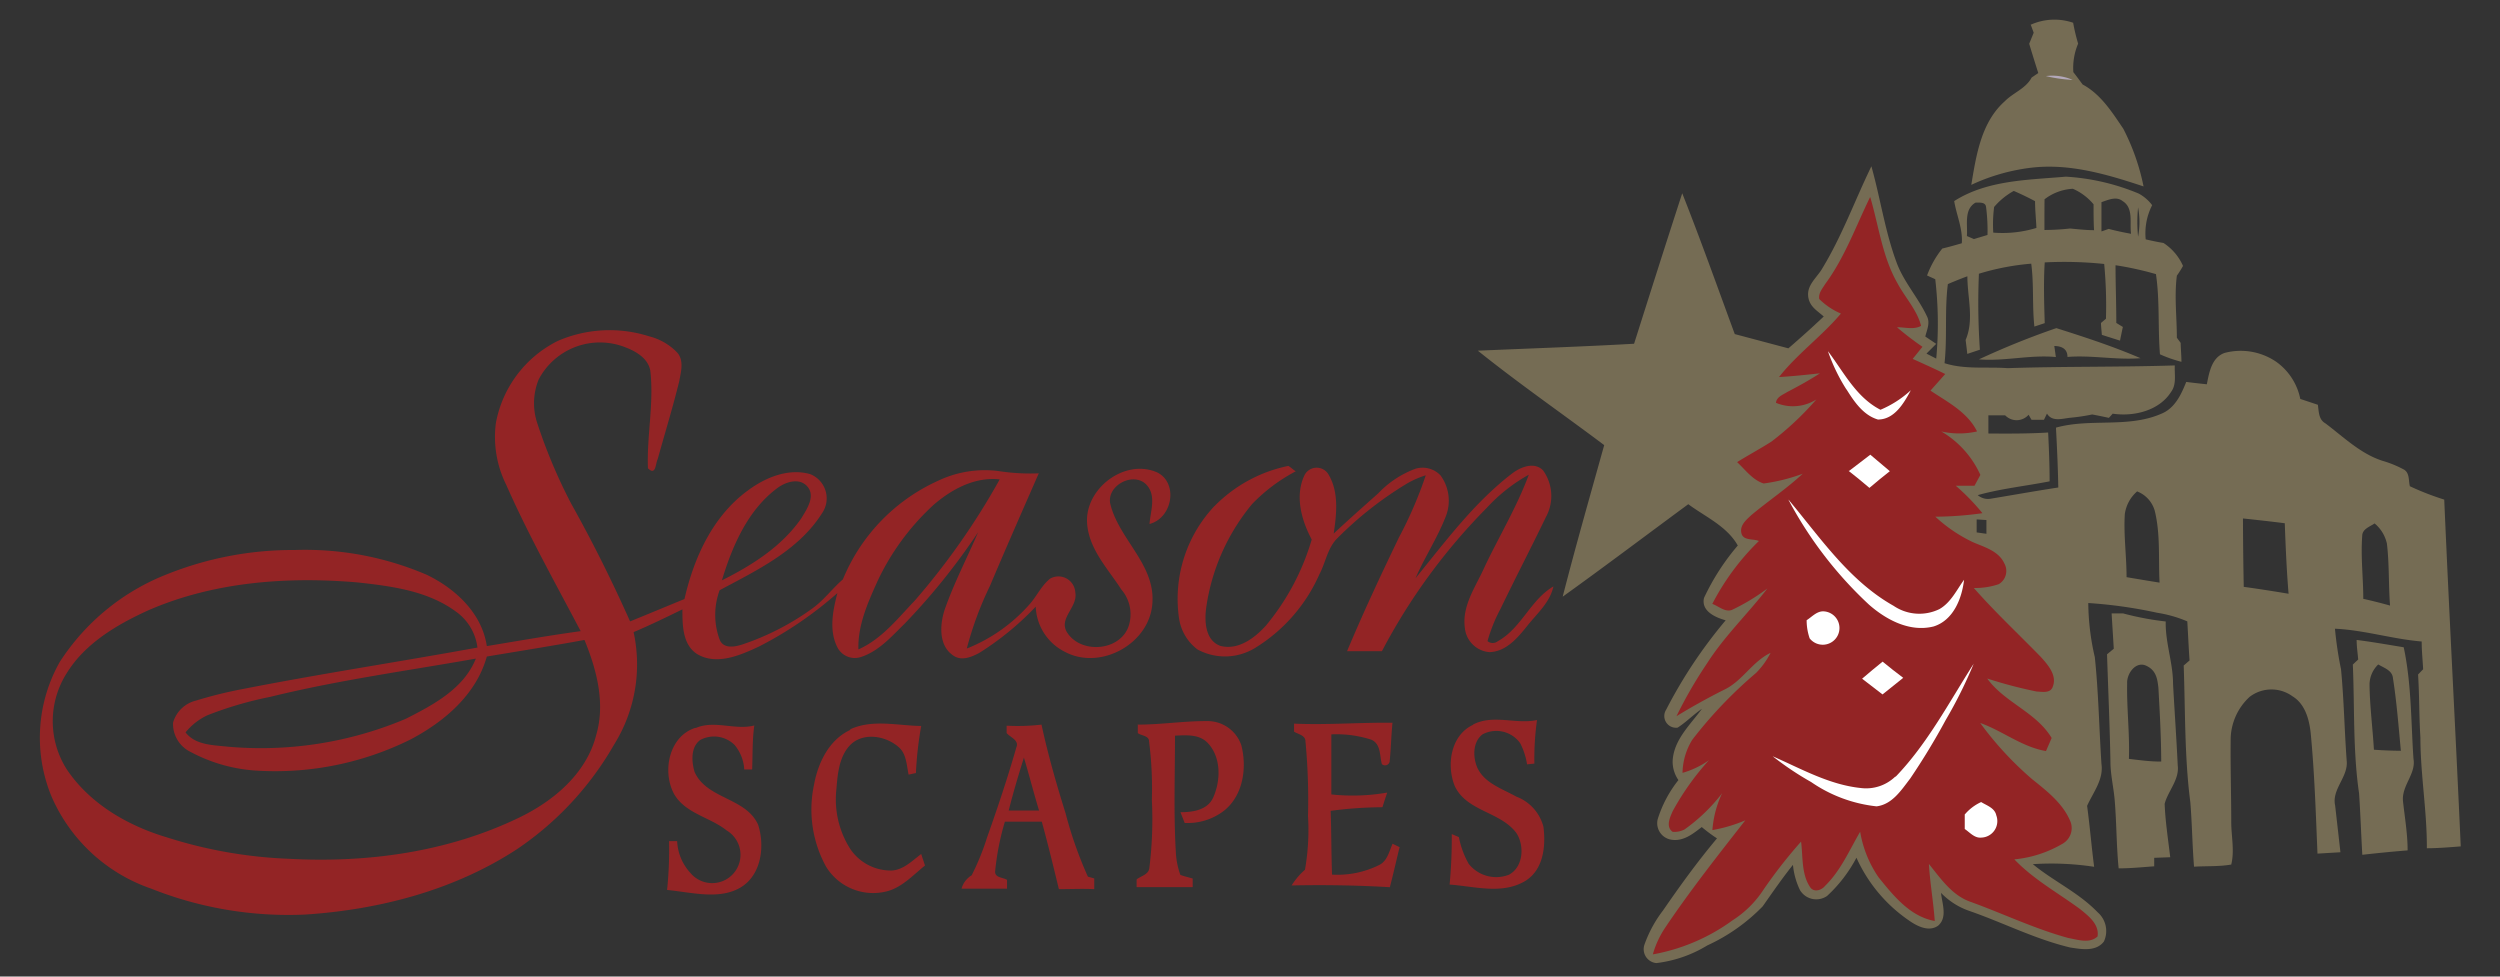 <svg xmlns="http://www.w3.org/2000/svg" viewBox="0 0 256 100"><rect x="0" y="0" width="256" height="100" fill="#333333" stroke="none"/><defs><style>.cls-1{fill:#932425;}.cls-2{fill:#756c54;}.cls-3{fill:#b3a8ba;}.cls-4{fill:#fff;}</style></defs><title>ssc-logo-horizArtboard 1</title><g id="Layer_1" data-name="Layer 1"><path class="cls-1" d="M150.83,74.2c2.07-1.09,4.4,0,6.56-.47a28.5,28.5,0,0,0-.27,4.46l-.75.08a7.06,7.06,0,0,0-.7-2.16,3,3,0,0,0-3.86-.91c-1,.76-1,2.29-.55,3.37.72,1.62,2.54,2.18,4,3a4.51,4.51,0,0,1,2.79,3.1c.25,2,0,4.39-1.86,5.54-2.38,1.42-5.19.55-7.75.37a50.46,50.46,0,0,0,.22-5.17l.73.31a9.06,9.06,0,0,0,1,2.73,3.59,3.59,0,0,0,4.13,1.12c1.49-.8,1.6-3,.75-4.28-1.63-2.18-5.05-2.19-6.29-4.77-.89-2.14-.44-5.24,1.87-6.3Z"/><path class="cls-1" d="M116.55,74.2c2.34,0,4.66-.37,7-.36a3.65,3.65,0,0,1,3.56,2.47c.6,2.32.19,5.17-1.8,6.73a6.1,6.1,0,0,1-4,1.23l-.43-1.1c1.25,0,2.77-.21,3.35-1.5.78-1.74.83-4.09-.53-5.56-.87-.95-2.22-.83-3.38-.78,0,4-.15,8,.09,12a7.92,7.92,0,0,0,.46,2.26c.41.15.84.25,1.26.37,0,.22,0,.66,0,.88-1.91,0-3.83,0-5.74,0,0-.27,0-.53,0-.79.44-.35,1.22-.49,1.3-1.15a40.24,40.24,0,0,0,.26-7,37.71,37.71,0,0,0-.29-6c0-.57-.79-.56-1.15-.83,0-.31,0-.61,0-.91Z"/><path class="cls-1" d="M132.5,74.1c3.37.15,6.72-.13,10.09-.09-.13,1.29-.15,2.58-.28,3.87a.48.48,0,0,1-.81.36c-.23-.87-.09-2.08-1.09-2.5a11.59,11.59,0,0,0-4.08-.54c0,2,0,4.09,0,6.15a20.56,20.56,0,0,0,5.72-.19c-.17.5-.33,1-.49,1.5a41.48,41.48,0,0,0-5.3.37c.08,2.18.06,4.35.14,6.53a9.58,9.58,0,0,0,4.86-1c.81-.42,1-1.4,1.34-2.16l.72.35c-.34,1.36-.64,2.74-1,4.1-3.35-.2-6.71-.25-10.06-.18a7.37,7.37,0,0,1,1.37-1.61,23.57,23.57,0,0,0,.31-5.5,64.24,64.24,0,0,0-.26-7.64c0-.64-.76-.73-1.17-1,0-.21,0-.62,0-.83Z"/><path class="cls-1" d="M71.24,74.55c1.93-.84,4,.25,6-.26-.21,1.49-.16,3-.22,4.5l-.81,0a4.26,4.26,0,0,0-1-2.52,3,3,0,0,0-3.5-.5c-1,.73-.9,2.23-.58,3.29,1.25,2.78,5.25,2.6,6.5,5.39.72,2.21.33,5.21-1.85,6.46s-5,.46-7.47.22a39.67,39.67,0,0,0,.2-5h.83a5.14,5.14,0,0,0,1.36,3.26,2.9,2.9,0,1,0,3.71-4.35c-1.68-1.35-4.14-1.71-5.33-3.64-1.32-2.29-.62-6,2.13-6.87Z"/><path class="cls-1" d="M87,74.71c2.31-1.1,4.9-.4,7.33-.37a37.12,37.12,0,0,0-.54,4.82l-.75.16c-.21-1-.22-2.12-1-2.8-1.34-1.2-3.68-1.57-5-.21-1.17,1.25-1.27,3.07-1.41,4.68a9.43,9.43,0,0,0,1.41,5.9,5,5,0,0,0,4.29,2.25c1.2-.08,2.08-1,3-1.69l.39,1.18c-1.25,1-2.43,2.33-4.07,2.68a5.65,5.65,0,0,1-6.07-2.58,12.15,12.15,0,0,1-1.22-8.39c.41-2.26,1.56-4.63,3.76-5.62Z"/><path class="cls-1" d="M111.4,89.77a41.08,41.08,0,0,1-2.29-6.51c-.94-3-1.8-6-2.46-9.06a20.94,20.94,0,0,1-3.57.11c0,.25,0,.5,0,.76.37.43,1.3.74,1,1.44-.89,3.11-1.91,6.17-3,9.23a25.45,25.45,0,0,1-1.58,3.89A2.32,2.32,0,0,0,98.46,91c1.55,0,3.11,0,4.66,0,0-.23,0-.68,0-.9-.41-.27-1.24-.2-1.22-.85a26.61,26.61,0,0,1,1-5.11c1.26,0,2.52,0,3.78,0,.63,2.29,1.19,4.6,1.75,6.91,1.21,0,2.41-.06,3.62,0,0-.28,0-.83,0-1.1ZM103.29,83c.46-1.83,1-3.64,1.56-5.42.54,1.8,1,3.61,1.55,5.42Z"/><path class="cls-1" d="M124.39,51.8a14.74,14.74,0,0,1,7.53-4.09c.28.15.49.39.77.55a17.49,17.49,0,0,0-4.47,3.35,21.32,21.32,0,0,0-4.71,10.65c-.18,1.39-.09,3.32,1.46,3.88,1.83.47,3.52-.81,4.67-2.09a24.65,24.65,0,0,0,4.68-8.8c-1.06-2-1.75-4.48-.73-6.61a1.4,1.4,0,0,1,2.4-.13c1.14,1.82.88,4.11.58,6.13,1.49-1.4,3-2.73,4.55-4.11A10.11,10.11,0,0,1,144.94,48a2.54,2.54,0,0,1,2.57.68A4.39,4.39,0,0,1,148,53c-.85,2.15-2.13,4.09-3.05,6.21,3.06-3.76,6-7.74,9.87-10.71.87-.67,2.29-1.26,3.19-.33a4.49,4.49,0,0,1,.29,4.78c-1.52,3.15-3.13,6.25-4.65,9.4a16.43,16.43,0,0,0-1.33,3.3.84.84,0,0,0,1.07,0c2.4-1.33,3.34-4.24,5.68-5.6-.35,1.63-1.66,2.76-2.65,4s-2.17,2.67-3.89,2.73A2.75,2.75,0,0,1,150,64.29c-.31-2.28,1.13-4.23,2-6.19,1.5-3.17,3.33-6.19,4.55-9.49a17.09,17.09,0,0,0-4.3,3.39,61.4,61.4,0,0,0-10.74,14.68h-3.57c1.65-3.94,3.46-7.8,5.31-11.64A42.13,42.13,0,0,0,146,48.67a9.39,9.39,0,0,0-1.9.83,37,37,0,0,0-7.1,5.56c-1.06,1-1.23,2.5-1.89,3.74a16.78,16.78,0,0,1-6.54,7.52,5.91,5.91,0,0,1-5.94.19,4.88,4.88,0,0,1-1.9-3.22,13.85,13.85,0,0,1,3.65-11.49Z"/><path class="cls-1" d="M118.46,48.36c-3.32-1.43-7.4,1.7-7.14,5.24.19,2.65,2.13,4.63,3.5,6.76a3.89,3.89,0,0,1,.71,3.88c-1,2.51-5,2.71-6.32.42-.76-1.4,1.18-2.52.9-4a1.73,1.73,0,0,0-2.56-1.42c-.94.74-1.42,1.9-2.23,2.76A16.84,16.84,0,0,1,99,66.41,34.89,34.89,0,0,1,101.37,60c1.63-3.86,3.32-7.69,5-11.53a21.35,21.35,0,0,1-4.17-.24,11.12,11.12,0,0,0-6.14,1,19,19,0,0,0-9.75,10.1c-1.08.93-1.93,2.11-3.09,2.95A26.69,26.69,0,0,1,76,66c-.79.25-1.93.46-2.31-.51a7.3,7.3,0,0,1,0-5.05c3.84-2.06,8.08-4.07,10.49-7.89a2.67,2.67,0,0,0-1.22-4c-2.25-.64-4.62.36-6.41,1.7-3.57,2.62-5.5,6.87-6.46,11.09-1.86.76-3.71,1.54-5.57,2.29-1.82-4.08-3.81-8.09-6-12A54,54,0,0,1,55,43.28a6.45,6.45,0,0,1,.16-4.42A7.08,7.08,0,0,1,64,35.55c1.11.42,2.35,1.12,2.59,2.4.39,3.33-.37,6.68-.24,10,.83.83.77-.52,1-.94.74-2.68,1.56-5.33,2.21-8,.17-.94.49-2.05-.18-2.87a6,6,0,0,0-2.91-1.7,13.32,13.32,0,0,0-9.35.47,11.78,11.78,0,0,0-6.34,8.4,11,11,0,0,0,1.05,6.32c2.26,5.12,5,10,7.63,15-3.22.44-6.4,1-9.61,1.53-.5-3.38-3.23-5.9-6.17-7.31a31.59,31.59,0,0,0-13.48-2.53A34.69,34.69,0,0,0,17.11,58.8a23.08,23.08,0,0,0-11,9,15.78,15.78,0,0,0-.83,13.77A17.23,17.23,0,0,0,15.49,91a38,38,0,0,0,15.78,2.65c7.6-.5,15.26-2.5,21.68-6.7a32.2,32.2,0,0,0,9.93-10.7,15.51,15.51,0,0,0,2-11.52c1.7-.72,3.36-1.53,5-2.33,0,1.61,0,3.63,1.53,4.59,2,1.17,4.42.1,6.34-.8a38.81,38.81,0,0,0,8-5.46c-.47,1.8-.88,3.83,0,5.56a2,2,0,0,0,2.37,1c1.87-.59,3.19-2.13,4.54-3.45a66.78,66.78,0,0,0,7.5-9.34c-1.14,2.66-2.49,5.23-3.45,8-.48,1.53-.59,3.63.91,4.63.84.59,1.87.15,2.67-.28a29.67,29.67,0,0,0,5.77-4.73,5.39,5.39,0,0,0,2.95,4.61c3.69,2,8.82-.86,9-5.07.23-3.89-3.41-6.45-4.3-10-.49-1.91,2.37-3.45,3.71-2,1,1.11.39,2.67.29,4C120.13,53,120.65,49.39,118.46,48.36ZM79.57,50c.86-.65,2.31-1.14,3.13-.15s-.1,2.33-.67,3.26c-2,2.86-5,4.76-8.11,6.32C75,55.88,76.57,52.25,79.57,50ZM61.06,75.23c-1,4-4.42,6.84-8,8.54-7.26,3.49-15.48,4.61-23.48,4.17a46.86,46.86,0,0,1-12.51-2.2c-4-1.19-7.91-3.46-10.26-7a9.18,9.18,0,0,1,.05-9.85c1.86-3,5.08-4.91,8.25-6.36,6.72-2.95,14.27-3.51,21.51-2.89,3.45.38,7.12.85,10,2.94a5.32,5.32,0,0,1,2.27,3.73c-8,1.46-16,2.67-24,4.24a44.13,44.13,0,0,0-4.82,1.19A3.24,3.24,0,0,0,17.72,74a3.19,3.19,0,0,0,1.8,3,16.42,16.42,0,0,0,7.09,1.93,31.13,31.13,0,0,0,15.45-3.22c3.45-1.82,6.71-4.59,7.79-8.48,3.34-.56,6.69-1.09,10-1.7C61.1,68.58,62,72,61.06,75.23ZM48.73,67.44c-1.25,3.1-4.38,4.75-7.21,6.18a38.1,38.1,0,0,1-18.3,2.83C21.76,76.29,20,76.29,19,75a6.29,6.29,0,0,1,2.27-1.77,37.78,37.78,0,0,1,6.4-1.87C34.6,69.65,41.7,68.69,48.73,67.44Zm44.84-5.83c-1.71,1.81-3.34,3.86-5.67,4.89-.07-2.46.95-4.75,1.94-6.95a25,25,0,0,1,5.78-7.87c1.86-1.6,4.22-2.87,6.75-2.59A73,73,0,0,1,93.58,61.61Z"/></g><g id="Layer_2" data-name="Layer 2"><path class="cls-2" d="M207.93,2.54a5.92,5.92,0,0,1,4.36-.21,19.8,19.8,0,0,0,.51,2.14,6.37,6.37,0,0,0-.49,2.92c.33.41.64.84.95,1.26,1.86,1,3,2.81,4.17,4.54a22.55,22.55,0,0,1,2.07,5.9c-3.74-1.24-7.65-2.41-11.64-1.9a20.13,20.13,0,0,0-6,1.74c.5-3,1-6.4,3.43-8.56.86-.88,2.16-1.3,2.75-2.43l.68-.46c-.32-1-.63-2-.93-3l.46-1.13-.28-.76Z"/><path class="cls-3" d="M209.5,7.79a5.23,5.23,0,0,1,2.74.39,14.28,14.28,0,0,1-2.74-.39Z"/><path class="cls-2" d="M250.29,51.16a28.34,28.34,0,0,1-3.52-1.37c-.15-.6,0-1.43-.69-1.75a11,11,0,0,0-2.07-.84c-2.28-.72-4-2.43-5.89-3.85-.7-.39-.67-1.21-.77-1.9l-1.8-.6a6.16,6.16,0,0,0-2.46-3.8,6.45,6.45,0,0,0-5.29-.91c-1.33.47-1.58,2-1.82,3.21-.7-.07-1.41-.15-2.11-.24-.51,1.28-1.15,2.67-2.51,3.24-3.43,1.52-7.29.45-10.83,1.44.11,2,.2,4.09.24,6.13-2.3.35-4.58.76-6.88,1.14a1.61,1.61,0,0,1-1.37-.36c2.41-.67,4.91-.93,7.36-1.41,0-1.67-.07-3.33-.15-5-2,.12-4.08.12-6.12.1,0-.62,0-1.24,0-1.86h1.72a1.63,1.63,0,0,0,2.4-.06l.3.52,1.27,0,.31-.64c.53.88,1.56.51,2.37.43s1.52-.18,2.26-.34c.57.11,1.14.22,1.71.35l.39-.43c2.15.32,4.77-.29,6-2.26.56-.78.31-1.79.36-2.68-5.7.18-11.42.09-17.12.28-2.16-.16-4.37.16-6.46-.51.29-2.69,0-5.4.34-8.1.66-.28,1.32-.55,2-.8,0,2.16.71,4.46-.18,6.52.06.47.12.95.17,1.43l1.29-.43a70.44,70.44,0,0,1-.1-7.78A25.27,25.27,0,0,1,208,27c.28,2.14.09,4.29.32,6.44l1.06-.35c-.06-2.07-.13-4.15,0-6.22a39.5,39.5,0,0,1,6.09.16,45.75,45.75,0,0,1,.18,5.61l-.51.43c0,.3.07.92.09,1.22l1.86.59q.14-.7.29-1.4l-.67-.41c0-2-.08-3.94-.08-5.91a32.74,32.74,0,0,1,4.14.91c.4,2.72.19,5.49.41,8.21a13.19,13.19,0,0,0,2.2.77c0-.65-.07-1.29-.08-1.94l-.39-.53c0-2.12-.27-4.24,0-6.35a10,10,0,0,0,.63-1,5.37,5.37,0,0,0-2-2.35c-.61-.1-1.22-.23-1.82-.37a6.32,6.32,0,0,1,.66-3.5A4.2,4.2,0,0,0,219,19.82a22.84,22.84,0,0,0-7.45-1.73c-3.87.34-8.06.34-11.44,2.5.23,1.43.89,2.82.78,4.32-.66.19-1.32.38-2,.54a9.88,9.88,0,0,0-1.56,2.76l.84.38a39,39,0,0,1,.1,8.13l-1-.51,1-1-1.12-.75c.16-.67.52-1.39.17-2.07-.9-1.92-2.39-3.53-3.12-5.54-1.18-3.19-1.65-6.56-2.57-9.82-1.68,3.46-3,7.11-5,10.41-.51.92-1.54,1.65-1.48,2.79s.94,1.58,1.6,2.18q-1.77,1.67-3.62,3.26l-5.49-1.46c-1.77-4.81-3.49-9.65-5.38-14.42-1.67,5.13-3.3,10.27-4.93,15.41-5.33.3-10.68.48-16,.71,4.2,3.37,8.64,6.44,12.94,9.67-1.44,5.17-2.92,10.33-4.25,15.52,4.32-3.1,8.57-6.31,12.86-9.47,1.77,1.31,3.94,2.24,5.07,4.23a23.65,23.65,0,0,0-3.46,5.37c-.31,1.35,1.17,2,2.22,2.29a48.8,48.8,0,0,0-6.1,9.16,1.2,1.2,0,0,0,1.18,1.83c.89-.57,1.62-1.34,2.49-1.93-1.19,1.63-2.87,3.16-3,5.3a3.31,3.31,0,0,0,.59,2,12.32,12.32,0,0,0-2.12,4A1.71,1.71,0,0,0,171.26,86c1.18.14,2.14-.65,3-1.31a16.06,16.06,0,0,0,1.56,1.16c-2,2.38-3.79,4.86-5.54,7.4a12.65,12.65,0,0,0-1.87,3.43,1.43,1.43,0,0,0,1.2,1.94,12.93,12.93,0,0,0,5.22-1.81,18.83,18.83,0,0,0,5.67-4c1-1.42,2-2.88,3.1-4.25a7.5,7.5,0,0,0,.72,2.59,1.94,1.94,0,0,0,2.78.59,14.46,14.46,0,0,0,3-3.91,15.49,15.49,0,0,0,5.41,6.45c.82.57,2,1.17,2.94.52,1-.84.42-2.27.31-3.37a7.36,7.36,0,0,0,2.82,1.82c3.48,1.2,6.79,2.91,10.39,3.77,1.15.18,2.66.46,3.47-.61a2.54,2.54,0,0,0-.65-3c-1.92-2-4.5-3.17-6.63-4.92a29.11,29.11,0,0,1,6.28.27c-.27-2.08-.44-4.16-.72-6.24.61-1.37,1.7-2.69,1.47-4.28-.24-3.65-.3-7.31-.68-10.94a25.27,25.27,0,0,1-.67-5.55,47.3,47.3,0,0,1,7.07,1,12.81,12.81,0,0,1,3.07.88c.08,1.34.14,2.69.23,4l-.6.52c.17,4.68.08,9.39.68,14,.18,2.2.2,4.4.38,6.6,1.27-.08,2.55,0,3.81-.22.35-1.43,0-2.91,0-4.35,0-2.78-.09-5.55-.06-8.32a6,6,0,0,1,1.94-4.5,3.67,3.67,0,0,1,4.39-.06c1.3.79,1.72,2.38,1.87,3.81.39,4.09.52,8.2.69,12.3l2.35-.14c-.18-1.59-.36-3.19-.54-4.77-.38-1.69,1.37-2.94,1.18-4.62-.23-3.12-.28-6.24-.58-9.35a37.9,37.9,0,0,1-.62-4.15c3,.14,5.89,1.06,8.88,1.31,0,.95.1,1.89.15,2.84l-.52.54c.14,2.15.1,4.3.24,6.45,0,3.79.68,7.54.66,11.34,1.16,0,2.31-.1,3.47-.19C251.45,74.84,250.8,63,250.29,51.16ZM218.94,21.24a8.16,8.16,0,0,1,0,3A14.8,14.8,0,0,1,218.94,21.24Zm-1.57-.64c1.13.71.69,2.24.85,3.34-.77-.14-1.53-.3-2.29-.5l-.74.26c0-1,0-2,0-3C215.87,20.48,216.7,20.06,217.37,20.6Zm-8-.2a5.2,5.2,0,0,1,2.89-1.07,5.73,5.73,0,0,1,2.12,1.59c0,.89,0,1.77.05,2.65-.83,0-1.65-.1-2.47-.17a24.34,24.34,0,0,1-2.61.15C209.35,22.5,209.35,21.45,209.36,20.4Zm-5.16.78a7.24,7.24,0,0,1,2-1.63q1.11.48,2.18,1.05c0,.91.1,1.83.14,2.74a11.86,11.86,0,0,1-4.42.48A14,14,0,0,1,204.2,21.18Zm-1.91-.43c.39,0,1-.08,1.07.43a18.49,18.49,0,0,1,.15,2.88l-1.39.42-.72-.31C201.5,23,201.09,21.45,202.29,20.75Zm.11,33.77c0-.45,0-.89,0-1.33l1,.06c0,.47,0,.94,0,1.41Zm15.35,4.57c0-2.15-.31-4.29-.18-6.44a3.77,3.77,0,0,1,1.26-2.33,3,3,0,0,1,1.81,2c.59,2.4.36,4.9.49,7.34C220,59.48,218.87,59.29,217.75,59.1Zm12,1q-.07-3.49-.08-7c1.43.15,2.86.31,4.28.49.09,2.41.19,4.81.39,7.22C232.8,60.54,231.27,60.3,229.74,60.09ZM242,61.32c0-2.15-.27-4.29-.11-6.43,0-.72.77-.95,1.27-1.29a3.73,3.73,0,0,1,1.26,2.07c.25,2.1.16,4.23.32,6.34C243.85,61.76,242.94,61.53,242,61.32Z"/><path class="cls-2" d="M223,78.39c-.13-2.79-.33-5.58-.48-8.37,0-2.15-.8-4.21-.75-6.38a30,30,0,0,1-4.38-.83l-1.16,0c.07,1.21.15,2.41.22,3.62l-.69.57c.12,3.67.28,7.34.35,11,0,1.34.33,2.64.44,4,.19,2.3.17,4.62.4,6.92,1.21,0,2.42-.12,3.64-.21,0-.22,0-.66,0-.87l1.64-.06c-.21-1.82-.5-3.64-.57-5.47C222,81,223.18,79.84,223,78.39Zm-5-.68c.09-2.58-.23-5.14-.18-7.72-.06-1,.87-2.3,1.93-1.83s1.17,1.4,1.27,2.26c.14,2.52.28,5,.29,7.56C220.24,78,219.14,77.84,218,77.71Z"/><path class="cls-2" d="M247.14,77.7c-.26-3.81-.2-7.67-1-11.42-1.61-.26-3.21-.55-4.82-.75,0,.65.1,1.31.16,2l-.55.52c.19,4.4,0,8.83.64,13.2.14,2.09.21,4.19.33,6.28,1.54-.17,3.09-.33,4.64-.45,0-1.69-.29-3.37-.47-5S247.42,79.27,247.14,77.7Zm-4.05-.92c-.13-2.25-.43-4.49-.45-6.74a2.91,2.91,0,0,1,.89-2c.58.35,1.45.6,1.51,1.42.39,2.46.57,4.94.81,7.42C244.92,76.87,244,76.84,243.08,76.77Z"/><path class="cls-1" d="M191.52,20.21c.88,3,1.24,6.11,2.79,8.81.78,1.46,2,2.73,2.41,4.35-.76.42-1.66.13-2.47.14a29.53,29.53,0,0,0,2.61,2l-1,1.24c1.11.51,2.23,1,3.33,1.55L197.68,40c1.76,1.18,3.79,2.2,4.77,4.18a8.32,8.32,0,0,1-3.66,0,9.85,9.85,0,0,1,4,4.45l-.6,1.11h-1.92A21.88,21.88,0,0,1,203,52.55a35.86,35.86,0,0,1-4.82.36,15.27,15.27,0,0,0,3.85,2.61c1.18.51,2.63.9,3.21,2.17a1.57,1.57,0,0,1-.57,2.13,7.47,7.47,0,0,1-2.55.39c2.17,2.47,4.57,4.71,6.86,7.06.73.81,1.66,1.87,1.24,3-.22.76-1.08.57-1.68.54a45.86,45.86,0,0,1-5.05-1.33c1.8,2.48,5,3.43,6.6,6.09l-.58,1.34c-2.46-.42-4.43-2.06-6.74-2.88a34.09,34.09,0,0,0,5.31,5.75c1.53,1.23,3.2,2.51,3.95,4.39a1.84,1.84,0,0,1-.76,2.19,12,12,0,0,1-5,1.64c2,2.09,4.5,3.44,6.78,5.13.84.69,1.93,1.53,1.74,2.76-.81.76-2,.34-3,.16-3.44-.94-6.66-2.49-10-3.7-1.91-.66-3.06-2.39-4.27-3.88.12,2,.46,3.89.6,5.84-2.54-.46-4.23-2.59-5.76-4.48a11.64,11.64,0,0,1-1.88-4.66c-1.11,1.9-2,4-3.59,5.54-.37.47-1.18.71-1.55.11-.89-1.36-.71-3.1-.91-4.64a49.9,49.9,0,0,0-3.82,4.88,10.54,10.54,0,0,1-3.18,3.17,19.79,19.79,0,0,1-8.18,3.5A9.57,9.57,0,0,1,170.51,95c2.56-3.81,5.4-7.41,8.21-11A15.2,15.2,0,0,1,175.35,85a10.56,10.56,0,0,1,1-3.78,17.92,17.92,0,0,1-3.86,3.72,2.27,2.27,0,0,1-1.21.24c-.73-.52-.28-1.47,0-2.11A27,27,0,0,1,175,77.84a8.87,8.87,0,0,1-2.71,1.3,6.68,6.68,0,0,1,1-3.39,45,45,0,0,1,6.53-6.84,8.27,8.27,0,0,0,1.49-2.06c-1.89.9-2.9,2.92-4.8,3.8q-2.47,1.24-4.84,2.69a45.32,45.32,0,0,1,3.15-5.44c1.77-2.77,4.16-5.05,6.16-7.64a21.08,21.08,0,0,1-3.64,2.2c-.72.25-1.34-.39-2-.62a24.92,24.92,0,0,1,4.77-6.44c-.57-.26-1.6,0-1.79-.8s.49-1.36,1-1.84c1.73-1.45,3.62-2.71,5.28-4.25a18.69,18.69,0,0,1-4,1c-1.14-.36-1.88-1.41-2.72-2.19,1.16-.72,2.37-1.37,3.53-2.11A31.22,31.22,0,0,0,186,40.9a4.48,4.48,0,0,1-4.14.35c.06-.61.7-.82,1.14-1.1,1.15-.6,2.28-1.22,3.36-1.92-1.4.15-2.79.3-4.19.38,1.89-2.39,4.38-4.18,6.34-6.5a7.16,7.16,0,0,1-2.22-1.49c-.1-.6.33-1.08.62-1.55,2-2.72,3.12-5.88,4.58-8.87Z"/><path class="cls-2" d="M202.66,36.79a81.35,81.35,0,0,1,7.91-3.19c2.9.92,5.82,1.87,8.62,3.08-2.5.2-5-.33-7.48-.13,0-.84-.61-1.11-1.35-1.12l.16,1.13c-2.64-.25-5.23.45-7.86.24Z"/><path class="cls-4" d="M189.08,39.89a18.46,18.46,0,0,1-1.9-3.93c1.61,2.12,2.88,4.72,5.38,6a10.67,10.67,0,0,0,3.11-2c-.71,1.33-1.68,3-3.37,3-1.5-.44-2.44-1.84-3.22-3.09Z"/><path class="cls-4" d="M189.35,48.22l2.17-1.66,2,1.69c-.71.56-1.41,1.12-2.09,1.71-.69-.6-1.41-1.17-2.13-1.74Z"/><path class="cls-4" d="M183.14,51.16c3.26,3.9,6.22,8.32,10.77,10.88a4.69,4.69,0,0,0,4.69.33c1.19-.68,1.78-2,2.52-3-.22,1.93-1.1,4.15-3.12,4.78-2.43.61-4.83-.67-6.61-2.23a40.62,40.62,0,0,1-8.24-10.72Z"/><path class="cls-4" d="M185,63.51c.52-.33,1-.89,1.66-.91a1.71,1.71,0,1,1-1.35,2.77,5.67,5.67,0,0,1-.31-1.86Z"/><path class="cls-4" d="M190.69,69.49c.68-.59,1.39-1.17,2.09-1.74.69.57,1.39,1.12,2.11,1.66l-2.12,1.7-2.09-1.61Z"/><path class="cls-4" d="M194.11,79.54c3.28-3.41,5.48-7.64,8-11.58a46.24,46.24,0,0,1-2.87,5.77,69.91,69.91,0,0,1-3.64,6c-.91,1.18-1.83,2.64-3.44,2.84a14.52,14.52,0,0,1-6.7-2.49,30.77,30.77,0,0,1-3.94-2.64c2.92,1.28,5.78,2.91,9,3.25a4.3,4.3,0,0,0,3.56-1.17Z"/><path class="cls-4" d="M201.17,83.43a4.81,4.81,0,0,1,1.7-1.3c.58.36,1.39.6,1.55,1.36a1.69,1.69,0,0,1-1.54,2.28c-.69.07-1.17-.53-1.69-.88,0-.36,0-1.1,0-1.46Z"/></g></svg>